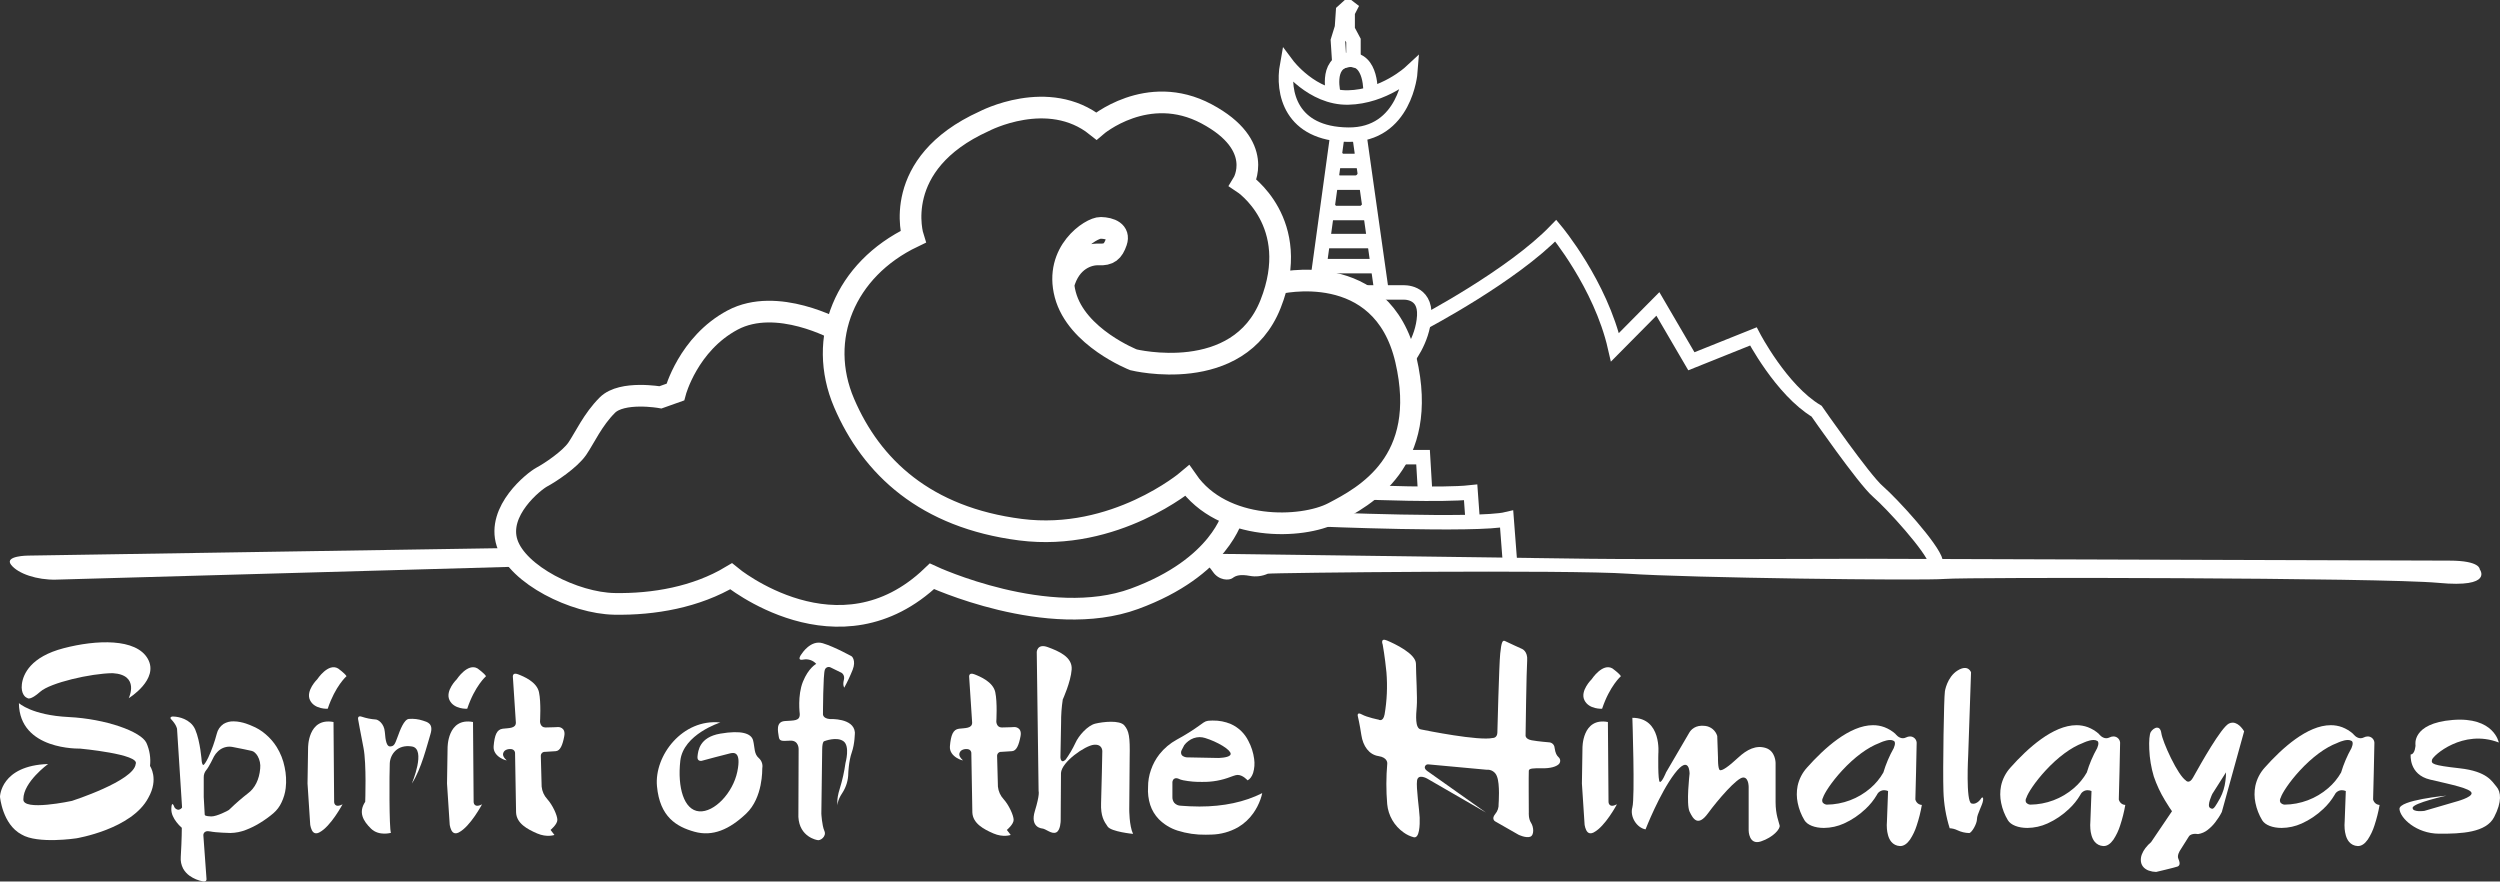 <?xml version="1.0" encoding="utf-8"?>
<svg xmlns="http://www.w3.org/2000/svg" fill="none" height="100%" overflow="visible" preserveAspectRatio="none" style="display: block;" viewBox="0 0 346 122" width="100%">
<rect x="0" y="0" width="346" height="122" fill="#333333" stroke="none"/>
<g clip-path="url(#clip0_0_1447)" id="Logo Final Vector 1">
<g id="Group 97">
<path d="M3.601 96.514C3.601 96.514 2.851 96.087 3.027 94.684C3.203 93.281 4.255 90.901 8.799 89.715C13.343 88.529 18.835 88.32 20.453 91.174C22.071 94.029 17.817 96.631 17.817 96.631C17.817 96.631 19.402 93.393 15.594 93.167C12.55 93.197 6.961 94.497 5.575 95.73C4.189 96.964 3.828 96.631 3.828 96.631" fill="white" id="Path 48"/>
<path d="M2.616 97.309C2.616 97.309 4.382 98.984 9.511 99.238C14.639 99.492 19.51 101.238 20.26 102.805C20.712 103.811 20.886 104.919 20.762 106.014C20.762 106.014 22.015 107.798 20.53 110.41C18.253 114.766 10.568 116.023 10.568 116.023C10.568 116.023 5.211 116.842 2.986 115.493C0.332 114.096 -0.001 110.274 -0.001 110.274C-0.001 110.274 0.058 105.962 6.656 105.738C6.656 105.738 3.224 108.231 3.235 110.604C3.079 112.331 9.956 110.843 9.956 110.843C9.956 110.843 18.544 108.08 18.778 105.738C19.422 104.375 11.05 103.603 11.05 103.603C11.05 103.603 2.676 103.87 2.616 97.309Z" fill="white" id="Path 49"/>
<path d="M28.24 122C28.19 122 28.139 121.995 28.089 121.986C27.432 121.863 26.808 121.603 26.259 121.222C25.88 120.957 25.567 120.61 25.343 120.207C25.086 119.715 24.973 119.161 25.017 118.609C25.168 116.066 25.163 114.582 25.163 114.568C24.889 114.328 24.64 114.062 24.42 113.773C24.22 113.516 24.051 113.236 23.919 112.939C23.777 112.63 23.706 112.294 23.711 111.954C23.725 111.509 23.778 111.284 23.867 111.284C23.991 111.284 24.145 111.729 24.146 111.734C24.203 111.826 24.28 111.904 24.371 111.963C24.462 112.022 24.566 112.059 24.674 112.073C24.779 112.063 24.881 112.03 24.972 111.976C25.063 111.922 25.14 111.849 25.199 111.761L24.502 100.872C24.502 100.867 24.43 100.302 23.637 99.491C23.618 99.463 23.604 99.431 23.599 99.397C23.593 99.364 23.594 99.329 23.604 99.296C23.632 99.232 23.709 99.191 23.833 99.173C23.878 99.168 23.923 99.166 23.968 99.166C24.485 99.183 24.995 99.296 25.47 99.501C25.79 99.635 26.085 99.819 26.347 100.045C26.633 100.295 26.86 100.605 27.013 100.952C27.38 101.793 27.607 102.948 27.733 103.769C27.868 104.657 27.918 105.358 27.918 105.365C27.919 105.372 27.961 105.773 28.114 105.872C28.119 105.875 28.126 105.877 28.132 105.877C28.227 105.877 28.487 105.549 28.832 104.829C29.315 103.776 29.705 102.683 29.998 101.563C30.126 101.004 30.462 100.514 30.939 100.192C31.36 99.942 31.844 99.818 32.334 99.835C33.562 99.835 34.804 100.435 34.816 100.441C35.527 100.719 36.184 101.116 36.759 101.615C37.356 102.12 37.873 102.714 38.289 103.375C38.824 104.234 39.199 105.183 39.395 106.175C39.602 107.128 39.652 108.108 39.542 109.076C39.46 109.763 39.265 110.432 38.964 111.056C38.701 111.629 38.318 112.139 37.84 112.551C37.244 113.057 36.608 113.514 35.939 113.919C35.335 114.29 34.697 114.605 34.033 114.858C33.356 115.125 32.637 115.27 31.909 115.285H31.862C31.842 115.285 29.909 115.241 29.11 115.073C29.002 115.049 28.892 115.036 28.78 115.035C28.689 115.028 28.596 115.041 28.51 115.073C28.423 115.105 28.345 115.154 28.279 115.219C28.227 115.281 28.189 115.354 28.166 115.432C28.144 115.51 28.139 115.591 28.15 115.672C28.185 115.999 28.57 121.493 28.574 121.549C28.589 121.606 28.592 121.665 28.584 121.724C28.575 121.782 28.555 121.838 28.525 121.889C28.489 121.928 28.445 121.959 28.396 121.978C28.346 121.998 28.293 122.005 28.24 122ZM31.734 103.337C31.131 103.346 30.556 103.591 30.134 104.019C29.926 104.219 29.75 104.449 29.611 104.701C29.604 104.716 28.883 106.227 28.525 106.606C28.3 106.888 28.184 107.242 28.197 107.602V110.297C28.199 110.318 28.329 112.472 28.329 112.679C28.329 112.886 28.457 112.956 29.216 112.992C29.231 112.992 29.247 112.993 29.262 112.993C30.011 112.993 31.551 112.202 31.678 112.098C31.706 112.076 31.792 111.994 31.923 111.871C32.677 111.143 33.47 110.455 34.299 109.812C35.28 109.099 35.888 107.872 36.012 106.356C36.075 105.764 35.953 105.166 35.661 104.646C35.44 104.267 35.125 103.985 34.857 103.929C34.757 103.907 34.658 103.885 34.553 103.862C34.145 103.773 33.587 103.65 32.196 103.382C32.044 103.352 31.889 103.337 31.734 103.337Z" fill="white" id="Subtraction 1"/>
<path d="M44.216 115.194C44.216 115.194 43.734 115.497 43.381 115.194C43.028 114.892 42.932 114.122 42.932 114.122L42.561 108.436L42.638 103.541C42.638 103.541 42.568 99.258 46.158 99.925L46.244 110.991C46.244 110.991 46.251 111.919 47.41 111.314C47.41 111.314 45.784 114.378 44.216 115.194Z" fill="white" id="Path 52"/>
<path d="M63.523 115.194C63.523 115.194 63.04 115.497 62.687 115.194C62.334 114.892 62.239 114.122 62.239 114.122L61.867 108.436L61.945 103.541C61.945 103.541 61.874 99.258 65.465 99.925L65.551 110.991C65.551 110.991 65.558 111.919 66.717 111.314C66.717 111.314 65.091 114.378 63.523 115.194Z" fill="white" id="Path 56"/>
<path d="M220.591 115.194C220.591 115.194 220.109 115.497 219.756 115.194C219.403 114.892 219.307 114.122 219.307 114.122L218.936 108.436L219.013 103.541C219.013 103.541 218.943 99.258 222.533 99.925L222.619 110.991C222.619 110.991 222.626 111.919 223.786 111.314C223.786 111.314 222.159 114.378 220.591 115.194Z" fill="white" id="Path 69"/>
<path d="M47.959 93.583C47.959 93.583 46.407 94.933 45.356 98.09C45.356 98.09 43.536 98.203 42.906 96.902C42.275 95.601 43.909 94.01 43.909 94.01C43.909 94.01 45.421 91.695 46.798 92.52C46.798 92.52 47.719 93.182 47.959 93.583Z" fill="white" id="Path 53"/>
<path d="M67.266 93.583C67.266 93.583 65.714 94.933 64.663 98.09C64.663 98.09 62.843 98.203 62.212 96.902C61.582 95.601 63.216 94.01 63.216 94.01C63.216 94.01 64.728 91.695 66.105 92.52C66.105 92.52 67.025 93.182 67.266 93.583Z" fill="white" id="Path 55"/>
<path d="M224.334 93.583C224.334 93.583 222.782 94.933 221.732 98.09C221.732 98.09 219.911 98.203 219.281 96.902C218.651 95.601 220.285 94.01 220.285 94.01C220.285 94.01 221.796 91.695 223.173 92.52C223.173 92.52 224.094 93.182 224.334 93.583Z" fill="white" id="Path 70"/>
<path d="M49.573 99.61C49.573 99.61 49.398 98.955 50.072 99.193C50.694 99.402 51.341 99.531 51.995 99.577C52.282 99.572 53.169 100.088 53.26 101.309C53.35 102.53 53.519 103.351 54.013 103.309C54.507 103.267 54.628 103.092 55.005 102.045C55.382 100.999 55.921 99.573 56.58 99.5C57.247 99.444 57.919 99.526 58.553 99.74C59.137 99.93 60.034 100.126 59.572 101.617C59.11 103.108 58.32 106.431 57.001 108.44C57.001 108.44 59.032 103.627 57.001 103.31C54.969 102.992 54.001 104.433 53.944 105.652C53.886 106.871 53.847 114.683 54.105 115.264C54.105 115.264 52.447 115.752 51.349 114.684C50.251 113.615 49.575 112.419 50.545 110.967C50.545 110.967 50.74 105.693 50.309 103.509C49.877 101.325 49.573 99.61 49.573 99.61Z" fill="white" id="Path 54"/>
<path d="M70.101 105.208C70.305 105.353 68.188 104.816 68.319 103.276C68.451 101.737 68.751 100.956 69.58 100.854C70.409 100.752 71.403 100.834 71.396 100.009L70.987 93.759C70.987 93.759 70.842 92.996 71.677 93.312C72.513 93.629 74.283 94.373 74.594 95.789C74.904 97.204 74.74 99.873 74.74 99.873C74.74 99.873 74.76 100.681 75.493 100.681C76.226 100.681 77.273 100.622 77.273 100.622C77.273 100.622 78.33 100.624 78.095 101.882C77.86 103.139 77.53 103.923 76.908 103.963C76.286 104.004 75.444 104.056 75.444 104.056C75.366 104.049 75.287 104.06 75.212 104.086C75.138 104.112 75.07 104.154 75.014 104.209C74.958 104.264 74.914 104.33 74.886 104.404C74.857 104.477 74.845 104.555 74.85 104.633C74.857 105.245 74.964 108.866 74.964 108.866C75.027 109.51 75.299 110.116 75.737 110.593C76.476 111.404 77.145 112.861 77.139 113.48C77.133 114.098 76.197 114.863 76.197 114.863L76.735 115.557C76.735 115.557 75.703 115.937 74.338 115.348C72.972 114.758 71.501 113.958 71.425 112.463L71.283 104.201C71.283 104.201 71.272 103.656 70.608 103.667C70.608 103.667 69.748 103.63 69.626 104.307C69.626 104.306 69.498 104.665 70.101 105.208Z" fill="white" id="Path 57"/>
<path d="M133.25 105.208C133.455 105.353 131.337 104.816 131.468 103.276C131.6 101.737 131.9 100.956 132.729 100.854C133.558 100.752 134.552 100.834 134.545 100.009L134.136 93.759C134.136 93.759 133.991 92.996 134.827 93.312C135.662 93.629 137.432 94.373 137.743 95.789C138.054 97.204 137.89 99.873 137.89 99.873C137.89 99.873 137.91 100.681 138.642 100.681C139.375 100.681 140.422 100.622 140.422 100.622C140.422 100.622 141.479 100.624 141.244 101.882C141.009 103.139 140.679 103.923 140.057 103.963C139.435 104.004 138.593 104.056 138.593 104.056C138.515 104.049 138.436 104.06 138.361 104.086C138.287 104.112 138.22 104.154 138.163 104.209C138.107 104.264 138.063 104.33 138.035 104.404C138.007 104.477 137.994 104.555 137.999 104.633C138.006 105.245 138.113 108.866 138.113 108.866C138.176 109.51 138.448 110.116 138.887 110.593C139.626 111.404 140.294 112.861 140.288 113.48C140.282 114.098 139.346 114.863 139.346 114.863L139.884 115.557C139.884 115.557 138.852 115.937 137.487 115.348C136.122 114.758 134.65 113.958 134.574 112.463L134.432 104.201C134.432 104.201 134.421 103.656 133.757 103.667C133.757 103.667 132.897 103.63 132.775 104.307C132.775 104.306 132.647 104.665 133.25 105.208Z" fill="white" id="Path 60"/>
<path d="M99.694 99.993C99.694 99.993 94.562 101.613 94.153 105.298C93.743 108.983 94.653 112.124 96.762 112.29C98.871 112.456 101.435 109.722 102.042 106.808C102.649 103.894 101.481 104.181 101.086 104.256C100.692 104.331 97.111 105.298 97.111 105.298C97.111 105.298 96.444 105.434 96.535 104.679C96.626 103.924 96.774 102.033 99.694 101.534C102.615 101.036 103.992 101.496 104.234 102.493C104.477 103.49 104.348 104.328 105.001 104.902C105.201 105.074 105.353 105.296 105.441 105.545C105.529 105.794 105.55 106.062 105.501 106.321C105.486 106.472 105.615 110.376 103.279 112.596C100.942 114.816 98.625 115.808 96.121 115.114C93.618 114.419 91.32 113.06 90.925 108.817C90.53 104.574 94.468 99.439 99.694 99.993Z" fill="white" id="Path 58"/>
<path d="M113.09 116.258C113.09 116.258 110.648 115.866 110.496 113.072L110.53 103.724C110.53 103.724 110.599 102.419 109.321 102.508C108.044 102.598 107.864 102.536 107.774 101.911C107.685 101.285 107.329 99.891 108.606 99.795C109.884 99.699 110.721 99.818 110.687 98.814C110.687 98.814 110.352 96.265 111.125 94.347C111.899 92.429 112.967 91.881 112.967 91.881C112.749 91.638 112.472 91.456 112.163 91.351C111.854 91.247 111.522 91.223 111.201 91.283C110.124 91.51 110.967 90.477 110.967 90.477C110.967 90.477 112.189 88.519 113.86 89.021C115.531 89.523 117.892 90.849 117.892 90.849C117.892 90.849 118.507 91.409 118.012 92.687C117.674 93.539 117.283 94.369 116.843 95.173C116.843 95.173 116.601 94.825 116.789 94.11C116.978 93.395 116.457 93.109 116.457 93.109L114.971 92.381C114.899 92.341 114.819 92.317 114.737 92.311C114.655 92.305 114.572 92.317 114.495 92.346C114.418 92.375 114.348 92.421 114.291 92.48C114.234 92.538 114.19 92.609 114.163 92.687C113.912 93.283 113.9 98.814 113.9 98.814C113.9 98.814 113.82 99.431 114.87 99.52C114.87 99.52 118.135 99.341 118.315 101.352C118.315 101.352 118.317 102.918 117.886 104.133C117.456 105.348 117.402 107.019 117.402 107.019C117.395 107.965 117.121 108.89 116.612 109.688C115.777 110.93 115.956 111.458 115.956 111.458C115.956 111.458 115.678 110.859 116.234 109.116C116.59 107.962 116.852 106.782 117.018 105.586C117.018 105.586 117.678 103.25 116.726 102.579C115.774 101.909 114.087 102.579 114.087 102.579C114.087 102.579 113.799 102.561 113.79 103.723L113.674 112.607C113.674 112.607 113.754 114.234 114.096 115.002C114.438 115.77 113.485 116.432 113.09 116.258Z" fill="white" id="Path 59"/>
<path d="M144.242 114.661C144.242 114.661 142.513 114.57 143.226 112.245C143.939 109.919 143.742 109.496 143.742 109.496L143.487 90.228C143.487 90.228 143.548 89.02 145.02 89.564C146.492 90.107 148.441 90.915 148.319 92.652C148.198 94.388 147.087 96.808 147.087 96.808C146.926 97.87 146.848 98.943 146.855 100.017L146.764 104.819C146.764 104.819 146.802 105.792 147.492 105.121C148.001 104.408 148.446 103.651 148.82 102.859C149.282 101.796 150.543 100.403 151.595 100.149C152.647 99.896 154.967 99.631 155.61 100.398C156.252 101.164 156.405 101.939 156.346 104.82L156.288 112.03C156.288 112.03 156.276 114.271 156.813 115.41C156.813 115.41 153.802 115.119 153.3 114.399C152.799 113.679 152.32 112.97 152.39 111.123C152.46 109.276 152.559 103.971 152.559 103.971C152.559 103.971 152.606 102.96 151.393 103.076C150.18 103.192 146.947 105.429 146.841 106.974L146.798 113.583C146.798 113.583 146.786 114.977 146.144 115.221C145.502 115.465 144.767 114.717 144.242 114.661Z" fill="white" id="Path 61"/>
<path d="M166.885 115.524C165.558 115.548 164.235 115.355 162.97 114.954C161.983 114.64 161.087 114.092 160.36 113.356C159.827 112.798 159.427 112.127 159.188 111.395C158.938 110.603 158.837 109.773 158.891 108.945C158.885 108.125 159.023 107.31 159.298 106.537C159.565 105.762 159.959 105.035 160.465 104.388C161.119 103.563 161.932 102.877 162.856 102.371C164.018 101.744 165.136 101.04 166.203 100.263C166.804 99.825 166.911 99.747 167.635 99.728C167.71 99.725 167.785 99.725 167.857 99.725C168.715 99.71 169.566 99.874 170.355 100.208C171.412 100.682 172.268 101.51 172.777 102.547C173.189 103.322 173.459 104.164 173.574 105.033C173.669 105.684 173.62 106.347 173.431 106.977C173.264 107.477 172.991 107.842 172.663 108.001C172.657 107.994 172.018 107.25 171.293 107.25C171.208 107.25 171.123 107.26 171.041 107.281C170.839 107.331 170.618 107.411 170.361 107.504C169.102 107.997 167.757 108.239 166.404 108.216C165.516 108.236 164.628 108.16 163.757 107.99C163.52 107.949 163.292 107.872 163.078 107.763C162.985 107.725 162.885 107.705 162.784 107.703C162.589 107.703 162.34 107.792 162.261 108.216V110.261C162.24 110.568 162.333 110.872 162.522 111.116C162.639 111.241 162.78 111.341 162.937 111.409C163.093 111.477 163.263 111.512 163.434 111.512C163.51 111.517 163.599 111.523 163.702 111.531C164.189 111.565 165.003 111.623 166.001 111.623C169.344 111.623 172.268 110.998 174.69 109.767C174.69 109.767 174.69 109.769 174.69 109.771C174.631 110.062 174.55 110.348 174.449 110.628C174.208 111.307 173.876 111.951 173.46 112.541C172.9 113.339 172.174 114.008 171.331 114.502C170.212 115.132 168.953 115.477 167.667 115.507C167.403 115.518 167.14 115.524 166.885 115.524ZM166.017 102.018C165.453 102.027 164.907 102.221 164.464 102.569C164.254 102.727 164.065 102.913 163.905 103.121L163.538 103.83C163.486 103.927 163.458 104.035 163.457 104.145C163.456 104.255 163.482 104.363 163.533 104.461C163.726 104.775 164.229 104.818 164.234 104.818L168.598 104.904C168.611 104.904 169.895 104.891 170.24 104.531C170.268 104.504 170.29 104.472 170.304 104.436C170.319 104.4 170.326 104.362 170.325 104.323C170.314 104.053 169.911 103.653 169.218 103.227C168.455 102.769 167.639 102.404 166.789 102.139C166.539 102.06 166.279 102.019 166.017 102.018Z" fill="white" id="Subtraction 2"/>
<path d="M194.274 115.222C193.629 114.77 193.091 114.185 192.696 113.506C192.302 112.826 192.06 112.07 191.988 111.289C191.831 109.417 191.835 107.535 191.998 105.664C191.998 105.664 192.082 104.837 190.777 104.641C189.472 104.445 188.638 103.252 188.41 101.727C188.182 100.201 187.923 99.129 187.923 99.129C187.923 99.129 187.744 98.468 188.48 98.879C189.216 99.289 190.8 99.599 190.8 99.599C190.8 99.599 191.411 99.988 191.626 98.879C191.956 96.956 192.042 94.999 191.884 93.055C191.669 90.857 191.364 89.204 191.364 89.204C191.364 89.204 190.969 88.221 191.974 88.65C192.979 89.079 195.969 90.459 195.969 91.88C195.969 93.3 196.184 96.575 196.077 97.799C195.969 99.023 195.836 100.784 196.625 100.945C197.413 101.105 204.666 102.571 206.614 102.133C206.614 102.133 207.189 102.151 207.234 101.436C207.234 101.436 207.467 92.038 207.629 90.457C207.79 88.875 207.95 88.544 208.3 88.723C208.649 88.902 210.665 89.817 210.665 89.817C210.665 89.817 211.46 90.148 211.361 91.399C211.262 92.65 211.14 101.757 211.14 101.757C211.14 101.757 211.059 102.284 211.984 102.454C212.909 102.624 214.365 102.736 214.365 102.736C214.569 102.741 214.763 102.822 214.91 102.963C215.056 103.104 215.144 103.295 215.155 103.497C215.272 104.275 215.452 104.561 215.703 104.793C215.775 104.855 215.833 104.932 215.872 105.018C215.912 105.104 215.932 105.198 215.932 105.292C215.932 105.387 215.912 105.48 215.872 105.567C215.833 105.653 215.775 105.729 215.703 105.791C215.344 106.104 214.61 106.35 213.398 106.332C212.186 106.314 211.623 106.339 211.587 106.66C211.551 106.982 211.587 112.462 211.587 112.462C211.587 112.462 211.519 113.308 211.897 113.88C212.274 114.452 212.364 115.627 211.753 115.815C211.142 116.002 210.175 115.533 210.175 115.533L206.932 113.679C206.932 113.679 206.358 113.366 206.932 112.669C207.27 112.275 207.441 111.766 207.408 111.248C207.408 111.248 207.617 108.523 207.177 107.451C207.078 107.159 206.882 106.909 206.622 106.743C206.362 106.576 206.053 106.502 205.745 106.532L197.822 105.802C197.822 105.802 197.378 105.682 197.216 106.066C197.055 106.449 197.639 106.781 197.639 106.781L205.658 112.459L197.511 107.752C197.511 107.752 196.263 107.037 196.119 108.029C195.976 109.021 196.447 112.126 196.483 113.145C196.519 114.163 196.465 116.087 195.648 115.872C195.153 115.742 194.687 115.521 194.274 115.222Z" fill="white" id="Path 64"/>
<path d="M225.919 99.345C225.919 99.345 226.293 110.417 225.919 111.733C225.544 113.048 226.54 114.569 227.743 114.785C227.743 114.785 229.676 109.818 231.767 107.07C233.858 104.322 233.838 107.07 233.838 107.07C233.838 107.07 233.345 111.291 233.838 112.331C234.331 113.372 235.002 114.451 236.383 112.567C237.763 110.682 240.416 107.605 241.264 107.605C242.112 107.605 242.014 109.156 242.014 109.156V114.937C242.014 114.937 242.024 117.019 243.72 116.449C245.416 115.879 246.402 114.721 246.304 114.25C246.205 113.779 245.741 112.763 245.741 111.016V105.588C245.741 105.588 245.741 103.959 244.4 103.526C243.059 103.094 241.797 103.703 240.534 104.881C239.272 106.059 238.278 106.773 238.008 106.567C237.739 106.361 237.77 104.881 237.77 104.881L237.667 101.861C237.555 101.49 237.338 101.16 237.04 100.912C236.742 100.664 236.378 100.508 235.992 100.464C234.624 100.292 234.007 101.025 233.786 101.417C233.565 101.809 230.581 106.902 230.581 106.902C230.581 106.902 230.02 108.3 229.723 108.218C229.426 108.135 229.513 104.328 229.513 104.328C229.513 104.328 230.019 99.343 225.919 99.345Z" fill="white" id="Path 65"/>
<path d="M269.166 95.796C269.147 95.694 269.469 93.697 270.941 92.791C272.413 91.885 272.791 93.048 272.791 93.048L272.4 104.513C272.4 104.513 272.044 110.957 272.848 111.199C273.652 111.44 274.229 110.444 274.229 110.444C274.229 110.444 274.532 110.127 274.456 110.776C274.381 111.425 273.614 112.675 273.614 113.354C273.614 114.034 272.87 115.28 272.537 115.295C271.969 115.28 271.411 115.146 270.899 114.902C270.567 114.74 270.205 114.647 269.836 114.63C269.313 112.968 269.022 111.241 268.972 109.5C268.866 106.51 269.048 96.366 269.166 95.796Z" fill="white" id="Path 66"/>
<path d="M298.404 120.676C298.06 120.669 297.719 120.607 297.395 120.492C297.14 120.403 296.907 120.26 296.712 120.073C296.493 119.856 296.351 119.574 296.308 119.269C296.26 118.921 296.303 118.567 296.434 118.241C296.555 117.931 296.721 117.639 296.925 117.374C297.155 117.071 297.418 116.795 297.71 116.551L300.604 112.272L300.603 112.27C300.526 112.164 300.117 111.59 299.629 110.766C298.997 109.724 298.48 108.617 298.086 107.465C297.722 106.242 297.511 104.978 297.459 103.703C297.405 102.537 297.488 101.594 297.672 101.301C297.855 101.008 298.215 100.704 298.542 100.704C298.761 100.704 299.04 100.838 299.13 101.475C299.218 102.087 299.762 103.497 300.454 104.905C301.25 106.525 301.997 107.654 302.503 108.003C302.546 108.056 302.6 108.1 302.661 108.131C302.722 108.162 302.789 108.18 302.858 108.183C303.08 108.183 303.299 107.998 303.507 107.632C303.554 107.549 303.62 107.432 303.705 107.281L303.706 107.278C304.619 105.649 307.399 100.696 308.475 100.144C308.636 100.059 308.815 100.014 308.997 100.013C309.473 100.013 309.88 100.339 310.138 100.613C310.309 100.796 310.46 100.998 310.587 101.214L307.498 112.384C307.238 112.892 306.929 113.373 306.576 113.822C306.277 114.211 305.928 114.559 305.539 114.859C305.158 115.163 304.702 115.361 304.219 115.434C304.094 115.412 303.968 115.401 303.841 115.402C303.537 115.402 303.133 115.466 302.936 115.771C302.6 116.29 301.722 117.699 301.713 117.713C301.709 117.72 301.272 118.381 301.48 118.84C301.653 119.224 301.701 119.514 301.619 119.704C301.595 119.758 301.56 119.807 301.516 119.846C301.472 119.885 301.42 119.915 301.363 119.932C300.948 120.081 298.436 120.67 298.41 120.676H298.404ZM308.082 106.889L306.188 109.873C306.18 109.889 305.404 111.486 305.853 111.797C305.94 111.872 306.049 111.919 306.164 111.931C306.416 111.931 306.642 111.567 307.273 110.442C307.652 109.711 307.897 108.917 307.995 108.099C308.052 107.699 308.081 107.295 308.082 106.89L308.082 106.889Z" fill="white" id="Subtraction 3"/>
<path d="M263.003 117.093C262.975 117.093 262.945 117.091 262.916 117.089C262.692 117.078 262.474 117.02 262.274 116.919C262.074 116.818 261.897 116.677 261.756 116.505C261.335 115.998 261.193 115.252 261.149 114.715C261.12 114.365 261.122 114.013 261.154 113.662L261.309 109.478C261.137 109.403 260.952 109.365 260.766 109.364C260.554 109.364 260.346 109.425 260.168 109.54C259.99 109.654 259.849 109.817 259.761 110.009C259.333 110.735 258.8 111.396 258.18 111.969C257.31 112.8 256.304 113.477 255.207 113.973C254.335 114.367 253.391 114.576 252.434 114.586C251.167 114.586 250.135 114.179 249.739 113.525C249.291 112.785 248.975 111.974 248.804 111.128C248.64 110.353 248.635 109.553 248.788 108.775C248.99 107.825 249.442 106.944 250.099 106.225C252.477 103.552 255.99 100.366 259.226 100.366C259.767 100.363 260.304 100.458 260.811 100.646C261.364 100.858 261.874 101.167 262.317 101.56C262.321 101.566 262.748 102.172 263.354 102.172C263.508 102.17 263.66 102.133 263.797 102.063C263.966 101.974 264.153 101.926 264.345 101.923C264.58 101.922 264.806 102.01 264.978 102.171C265.149 102.331 265.253 102.55 265.267 102.784C265.279 103.312 265.088 110.574 265.086 110.648C265.116 110.775 265.171 110.896 265.247 111.003C265.331 111.122 265.442 111.219 265.57 111.289C265.697 111.358 265.84 111.398 265.985 111.404V111.407C265.819 112.37 265.58 113.32 265.272 114.248C265.055 114.94 264.743 115.598 264.345 116.204C263.927 116.794 263.476 117.093 263.003 117.093ZM261.592 102.415C260.945 102.415 260.129 102.824 260.121 102.828C258.497 103.431 256.658 104.789 254.943 106.649C253.486 108.229 252.489 109.773 252.29 110.425C252.233 110.518 252.199 110.624 252.192 110.734C252.185 110.843 252.205 110.952 252.25 111.052C252.319 111.14 252.405 111.213 252.503 111.266C252.601 111.32 252.71 111.352 252.821 111.362C255.043 111.341 257.185 110.534 258.863 109.084C259.583 108.47 260.19 107.735 260.658 106.914C261.01 105.738 261.492 104.605 262.096 103.535C262.358 102.923 262.268 102.618 262.096 102.537C261.943 102.45 261.768 102.407 261.592 102.415Z" fill="white" id="Subtraction 4"/>
<path d="M291.159 117.093C291.13 117.093 291.101 117.091 291.072 117.089C290.848 117.078 290.629 117.02 290.429 116.919C290.23 116.818 290.053 116.677 289.911 116.505C289.49 115.998 289.348 115.252 289.305 114.715C289.276 114.365 289.277 114.013 289.309 113.662L289.464 109.478C289.293 109.403 289.108 109.365 288.921 109.364C288.709 109.364 288.502 109.425 288.324 109.54C288.146 109.654 288.005 109.817 287.917 110.009C287.488 110.735 286.956 111.396 286.336 111.969C285.465 112.8 284.46 113.477 283.362 113.973C282.491 114.367 281.546 114.576 280.589 114.586C279.322 114.586 278.291 114.179 277.894 113.525C277.447 112.785 277.13 111.974 276.959 111.128C276.796 110.353 276.79 109.553 276.943 108.775C277.145 107.825 277.598 106.944 278.254 106.225C280.632 103.552 284.146 100.366 287.381 100.366C287.922 100.363 288.46 100.458 288.967 100.646C289.52 100.858 290.03 101.167 290.472 101.56C290.476 101.566 290.904 102.172 291.51 102.172C291.664 102.17 291.815 102.133 291.952 102.063C292.121 101.974 292.309 101.926 292.5 101.923C292.735 101.922 292.962 102.01 293.134 102.171C293.305 102.331 293.409 102.55 293.423 102.784C293.435 103.312 293.244 110.574 293.242 110.648C293.272 110.775 293.326 110.896 293.403 111.003C293.487 111.122 293.597 111.219 293.725 111.289C293.853 111.358 293.995 111.398 294.141 111.404V111.407C293.974 112.37 293.736 113.32 293.428 114.248C293.211 114.94 292.898 115.598 292.5 116.204C292.083 116.794 291.632 117.093 291.159 117.093ZM289.748 102.415C289.1 102.415 288.285 102.824 288.277 102.828C286.652 103.431 284.813 104.789 283.098 106.649C281.642 108.229 280.645 109.773 280.446 110.425C280.388 110.518 280.354 110.624 280.347 110.734C280.34 110.843 280.36 110.952 280.406 111.052C280.474 111.14 280.56 111.213 280.659 111.266C280.757 111.32 280.865 111.352 280.977 111.362C283.199 111.341 285.341 110.534 287.019 109.084C287.739 108.47 288.346 107.735 288.814 106.914C289.165 105.738 289.648 104.605 290.251 103.535C290.514 102.923 290.423 102.618 290.251 102.537C290.099 102.45 289.924 102.407 289.748 102.415Z" fill="white" id="Subtraction 5"/>
<path d="M326.354 117.093C326.325 117.093 326.295 117.091 326.266 117.089C326.043 117.078 325.824 117.02 325.624 116.919C325.424 116.818 325.248 116.677 325.106 116.505C324.685 115.998 324.543 115.252 324.499 114.715C324.47 114.365 324.472 114.013 324.504 113.662L324.659 109.478C324.487 109.403 324.303 109.365 324.116 109.364C323.904 109.364 323.696 109.425 323.518 109.54C323.34 109.654 323.199 109.817 323.112 110.009C322.683 110.735 322.15 111.396 321.53 111.969C320.66 112.8 319.655 113.477 318.557 113.973C317.686 114.367 316.741 114.576 315.784 114.586C314.517 114.586 313.486 114.179 313.089 113.525C312.641 112.785 312.325 111.974 312.154 111.128C311.99 110.353 311.985 109.553 312.138 108.775C312.34 107.825 312.792 106.944 313.449 106.225C315.827 103.552 319.341 100.366 322.576 100.366C323.117 100.363 323.654 100.458 324.162 100.646C324.715 100.858 325.225 101.167 325.667 101.56C325.671 101.566 326.098 102.172 326.705 102.172C326.859 102.17 327.01 102.133 327.147 102.063C327.316 101.974 327.504 101.926 327.695 101.923C327.93 101.922 328.157 102.01 328.328 102.171C328.5 102.331 328.603 102.55 328.617 102.784C328.629 103.312 328.438 110.574 328.436 110.648C328.466 110.775 328.521 110.896 328.597 111.003C328.681 111.122 328.792 111.219 328.92 111.289C329.048 111.358 329.19 111.398 329.336 111.404V111.407C329.169 112.37 328.93 113.32 328.623 114.248C328.405 114.94 328.093 115.598 327.695 116.204C327.278 116.794 326.827 117.093 326.354 117.093ZM324.943 102.415C324.295 102.415 323.479 102.824 323.471 102.828C321.847 103.431 320.008 104.789 318.293 106.649C316.836 108.229 315.839 109.773 315.641 110.425C315.583 110.518 315.549 110.624 315.542 110.734C315.535 110.843 315.555 110.952 315.601 111.052C315.669 111.14 315.755 111.213 315.853 111.266C315.952 111.32 316.06 111.352 316.171 111.362C318.394 111.341 320.536 110.534 322.214 109.084C322.934 108.47 323.541 107.735 324.008 106.914C324.36 105.738 324.842 104.605 325.446 103.535C325.708 102.923 325.618 102.618 325.446 102.537C325.293 102.45 325.119 102.407 324.943 102.415Z" fill="white" id="Subtraction 6"/>
<path d="M345.832 102.763C345.832 102.763 345.181 99.171 339.441 99.642C333.702 100.113 334.308 103.146 334.308 103.146C334.308 103.146 334.266 104.368 333.638 104.422C333.638 104.422 333.346 107.201 336.336 107.898C339.325 108.595 341.949 109.131 342.065 109.748C342.182 110.364 339.839 110.967 339.839 110.967L335.535 112.225C335.535 112.225 333.856 112.457 333.91 111.796C333.964 111.135 338.596 110.116 338.596 110.116C338.596 110.116 331.989 110.715 332.088 111.975C332.186 113.235 334.426 115.366 337.55 115.384C340.675 115.402 344.073 115.236 345.186 113.092C346.299 110.947 346.133 109.591 345.513 108.876C344.894 108.161 344.261 106.761 340.419 106.332C336.576 105.903 336.466 105.7 336.592 105.146C336.718 104.592 340.862 100.845 345.832 102.763Z" fill="white" id="Path 77"/>
<path d="M70.263 75.852L3.908 76.894C3.908 76.894 0.561 76.903 1.528 78.16C2.494 79.416 5.157 80.28 7.721 80.222C10.285 80.163 72.325 78.406 72.325 78.406C72.325 78.406 70.45 77.009 70.263 75.852Z" fill="white" id="Path 78"/>
<path d="M167.995 76.643C167.995 76.643 211.933 77.224 219.915 77.333C227.898 77.442 258.289 77.333 258.289 77.333C258.289 77.333 334.68 77.59 338.988 77.59C343.296 77.59 343.193 78.79 343.193 78.79C343.193 78.79 345.198 81.397 337.481 80.668C329.765 79.939 272.296 79.857 269.163 80.123C266.029 80.388 233.464 79.976 225.335 79.402C217.206 78.828 175.764 79.269 175.464 79.402C174.681 79.754 173.808 79.859 172.964 79.7C171.697 79.468 171.064 79.634 170.597 79.999C170.131 80.364 168.697 80.364 167.864 79.137C167.031 77.909 166.531 77.942 166.531 77.942L167.995 76.643Z" fill="white" id="Path 79"/>
<path d="M115.89 45.681C115.89 45.681 107.541 41.016 101.389 44.296C95.238 47.576 93.462 54.264 93.462 54.264L91.411 54.993C91.411 54.993 86.088 54.048 84.062 56.065C82.037 58.081 80.928 60.589 79.902 62.094C78.876 63.599 76.101 65.431 74.998 66.017C73.896 66.604 68.742 70.701 70.178 75.141C71.614 79.58 79.55 83.473 85.011 83.575C90.472 83.677 96.357 82.644 101.177 79.76C101.177 79.76 116.09 92.081 128.979 79.76C128.979 79.76 145.071 87.246 157.008 82.873C168.945 78.499 170.629 71.283 170.629 71.283" id="Path 80" stroke="white" stroke-width="3"/>
<path d="M176.855 39.23C176.855 39.23 191.282 35.659 194.578 49.799C197.873 63.94 188.847 68.713 184.526 70.973C180.206 73.233 169.222 73.597 164.315 66.527C164.315 66.527 154.337 74.982 141.228 73.306C128.12 71.629 120.632 64.668 116.824 55.776C113.016 46.883 116.915 37.299 126.362 32.779C126.362 32.779 123.177 22.684 136.212 16.78C136.212 16.78 145.073 12.116 151.738 17.436C151.738 17.436 158.786 11.386 166.988 15.76C175.19 20.133 172.041 25.308 172.041 25.308C172.041 25.308 180.316 30.775 175.849 42.072C171.382 53.37 156.882 49.799 156.882 49.799C156.882 49.799 148.999 46.713 147.432 40.775C145.866 34.836 150.974 31.502 152.34 31.535C153.707 31.568 154.974 32.099 154.507 33.459C154.04 34.819 153.474 35.284 152.074 35.217C150.673 35.151 148.099 35.946 147.174 39.431" id="Path 81" stroke="white" stroke-width="3"/>
<path d="M188.115 40.476H194.181C194.181 40.476 197.315 40.244 197.115 43.727C196.915 47.211 194.665 49.849 194.665 49.849" id="Path 82" stroke="white" stroke-width="2"/>
<path d="M188.115 18.505L191.223 40.468" id="Path 83" stroke="white" stroke-width="2"/>
<path d="M185.122 18.505L182.323 38.908" id="Path 84" stroke="white" stroke-width="2"/>
<path d="M178.14 8.95C178.14 8.95 181.606 13.594 186.573 13.495C191.54 13.396 195.189 10.012 195.189 10.012C195.189 10.012 194.523 18.738 186.573 18.638C178.623 18.538 177.439 12.807 178.14 8.95Z" id="Path 85" stroke="white" stroke-width="2"/>
<path d="M184.597 13.199C184.597 13.199 183.323 8.638 186.63 8.291C189.938 7.944 189.68 12.957 189.68 12.957" id="Path 86" stroke="white" stroke-width="2"/>
<path d="M187.321 8.298V5.611L186.516 4.1V1.698L187.199 0.37L185.879 1.563L185.727 3.798L185.166 5.61L185.363 8.66C185.363 8.66 186.395 8.102 187.321 8.298Z" id="Path 87" stroke="white" stroke-width="2"/>
<path d="M196.991 44.631C196.991 44.631 209.299 38.175 215.324 31.922C215.324 31.922 221.52 39.347 223.513 48.059L229.45 42.064L234.086 50L242.666 46.56C242.666 46.56 246.523 53.978 251.419 56.911C251.419 56.911 257.952 66.335 259.902 68.017C261.852 69.699 267.485 75.867 267.918 77.765" id="Path 88" stroke="white" stroke-width="2"/>
<path d="M182.174 71.856C182.174 71.856 204.578 72.804 208.52 71.856L208.953 77.506" id="Path 89" stroke="white" stroke-width="2"/>
<path d="M189.15 68.146C189.15 68.146 199.637 68.578 203.537 68.146L203.84 72.33" id="Path 90" stroke="white" stroke-width="2"/>
<path d="M193.354 63.272H196.95L197.254 68.404" id="Path 91" stroke="white" stroke-width="2"/>
<path d="M182.656 36.834H190.733" id="Path 92" stroke="white" stroke-width="2"/>
<path d="M183.144 33.364H190.143" id="Path 93" stroke="white" stroke-width="2"/>
<path d="M183.63 29.483H189.663" id="Line 1" stroke="white" stroke-width="2"/>
<path d="M184.233 25.28H189.06" id="Line 2" stroke="white" stroke-width="2"/>
<path d="M184.636 22.277H188.658" id="Line 3" stroke="white" stroke-width="2"/>
<path d="M190.384 35.02L188.658 36.845H190.708L190.384 35.02Z" fill="white" id="Path 94"/>
<path d="M189.671 31.745L188.065 33.442H189.972L189.671 31.745Z" fill="white" id="Path 97"/>
<path d="M189.308 27.437L187.415 29.439H189.663L189.308 27.437Z" fill="white" id="Path 98"/>
<path d="M188.565 23.363L186.795 25.235H188.898L188.565 23.363Z" fill="white" id="Path 99"/>
<path d="M188.451 20.273L186.598 22.233H188.798L188.451 20.273Z" fill="white" id="Path 100"/>
<path d="M182.871 34.979L184.636 36.845H182.54L182.871 34.979Z" fill="white" id="Path 95"/>
<path d="M183.445 31.745L185.05 33.442H183.144L183.445 31.745Z" fill="white" id="Path 96"/>
<path d="M183.901 27.437L185.794 29.439H183.546L183.901 27.437Z" fill="white" id="Path 101"/>
<path d="M184.481 23.363L186.251 25.235H184.148L184.481 23.363Z" fill="white" id="Path 102"/>
<path d="M184.899 20.273L186.752 22.233H184.551L184.899 20.273Z" fill="white" id="Path 103"/>
</g>
</g>
<defs>
<clipPath id="clip0_0_1447">
<rect fill="white" height="122" width="346"/>
</clipPath>
</defs>
</svg>